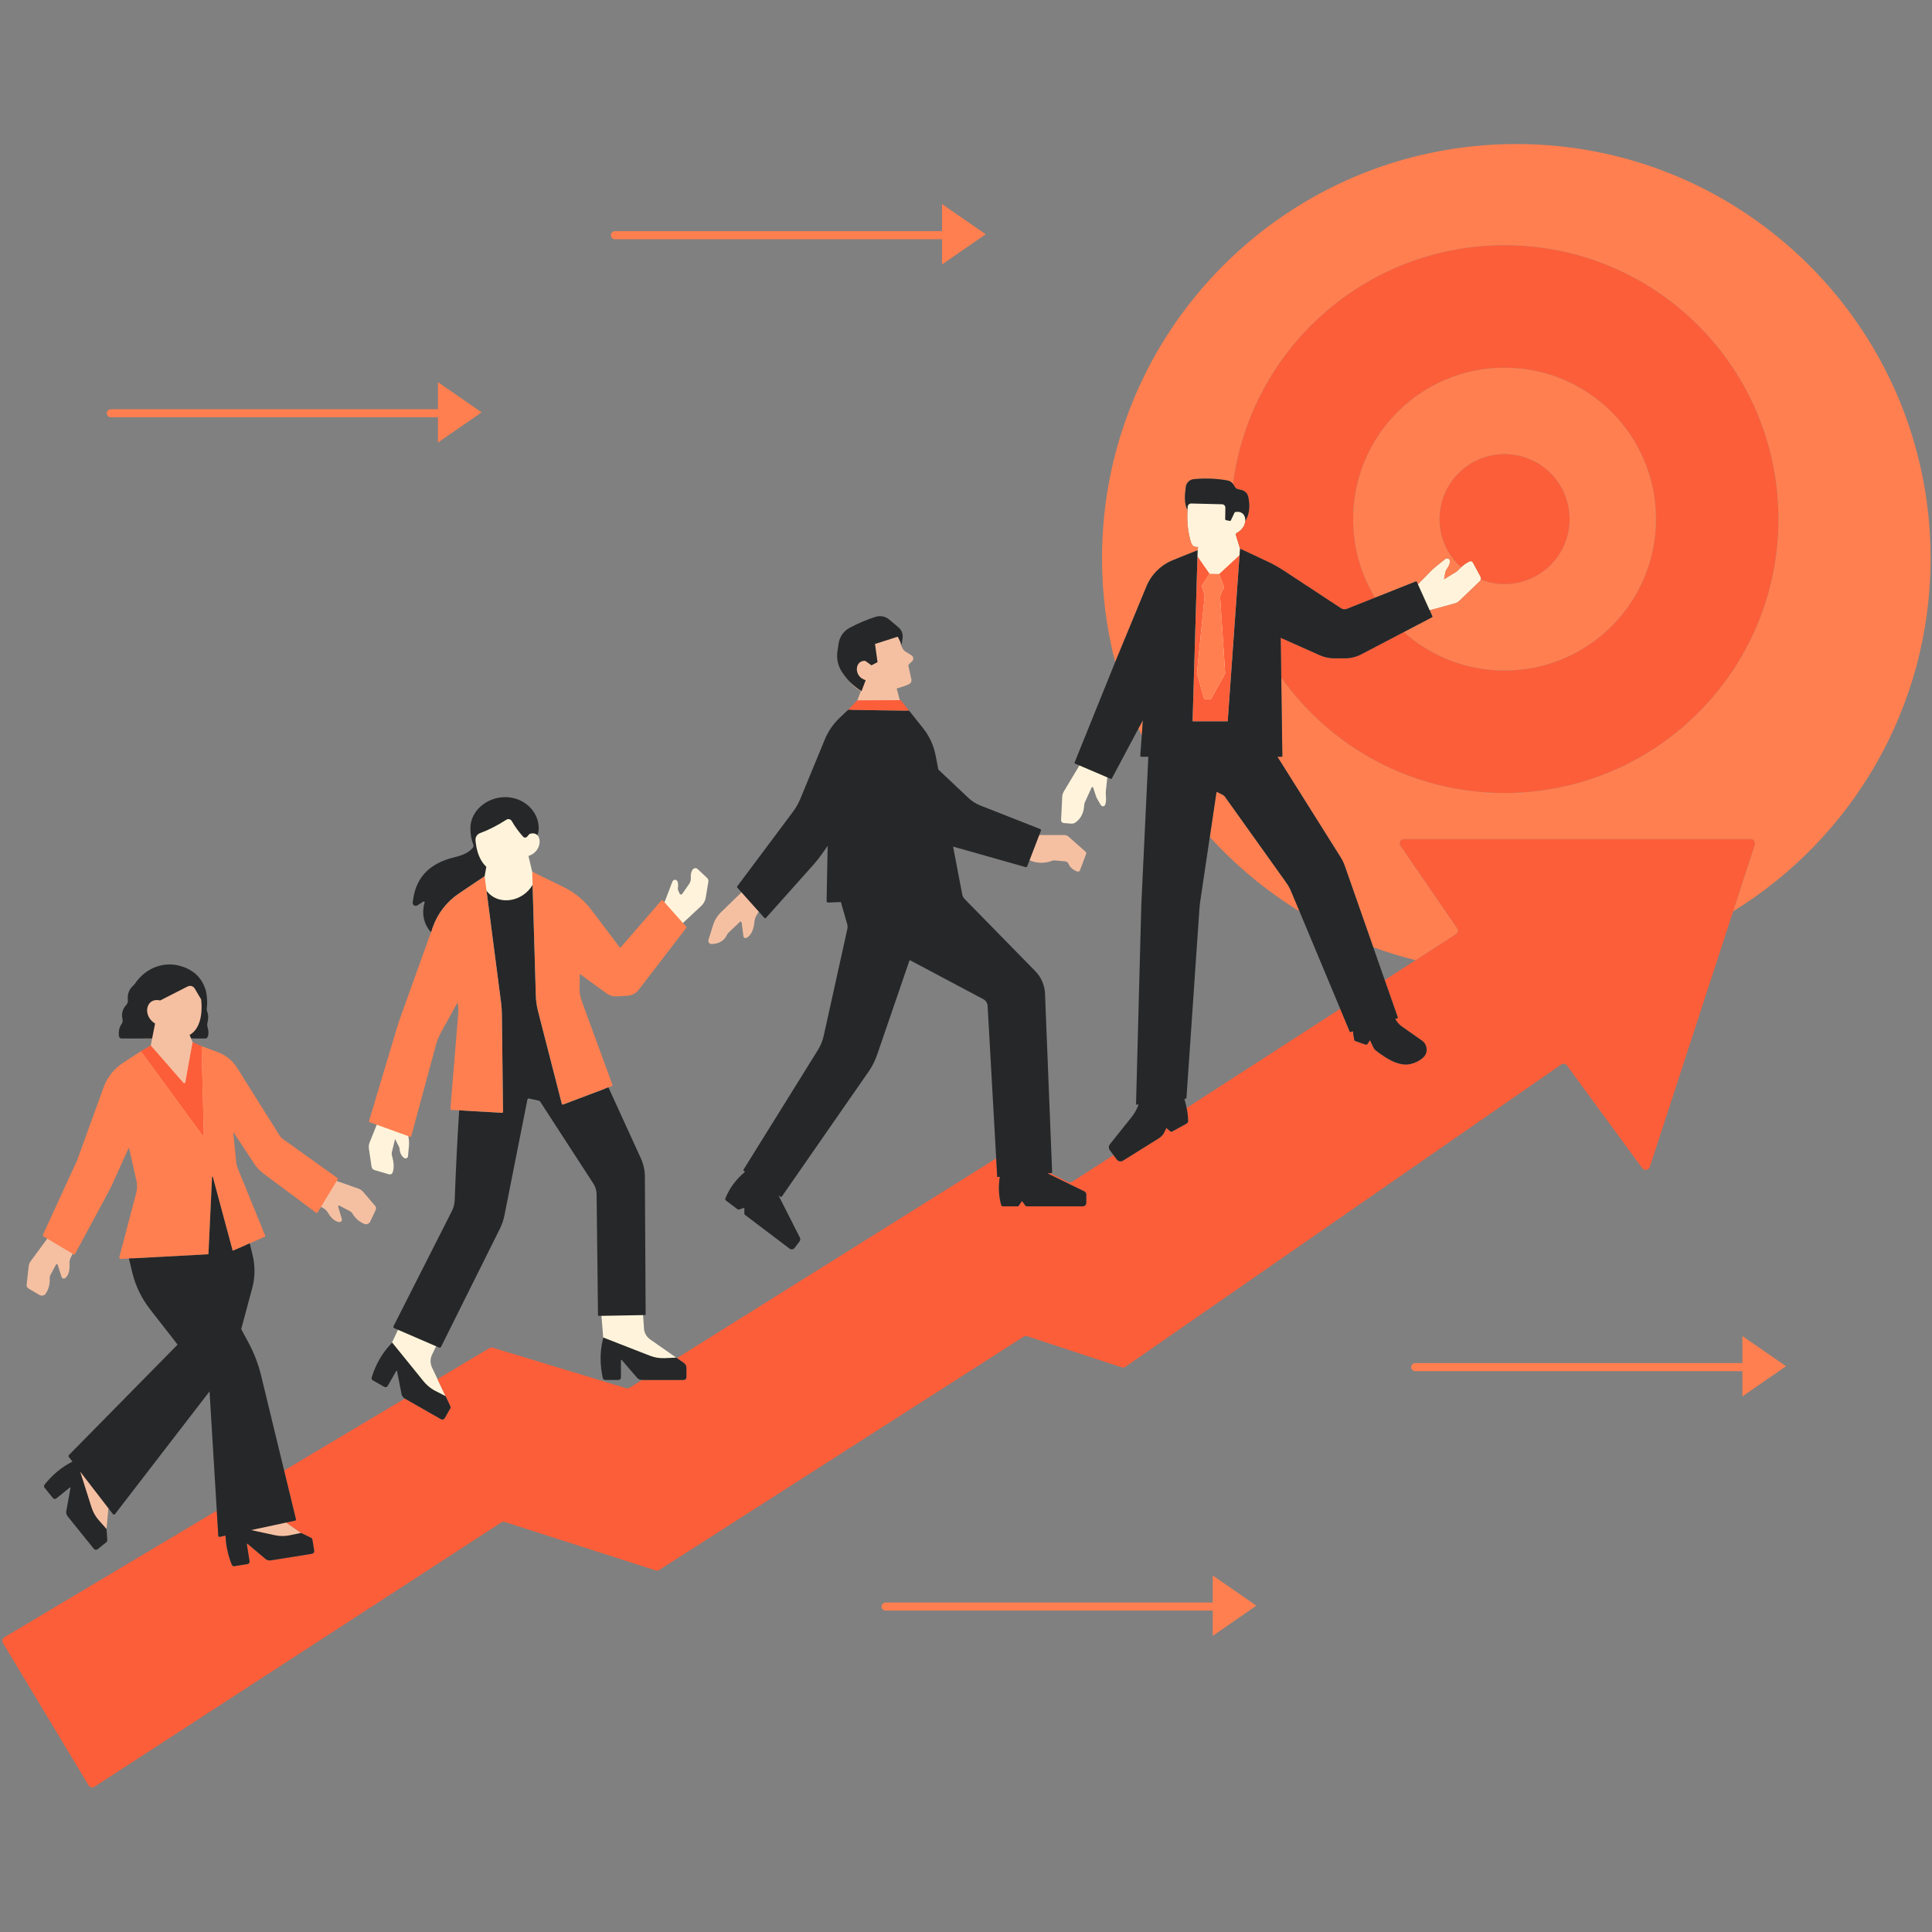 <svg xmlns="http://www.w3.org/2000/svg" xmlns:xlink="http://www.w3.org/1999/xlink" width="1080" zoomAndPan="magnify" viewBox="0 0 810 810" height="1080" preserveAspectRatio="xMidYMid meet" version="1.0"><rect x="0" y="0" width="810" height="810" fill="#808080" stroke="none"/><defs><clipPath id="5ae4d1a7ca"><path d="M 1 102 L 746 102 L 746 749.633 L 1 749.633 Z M 1 102 " clip-rule="nonzero"/></clipPath><clipPath id="614b79c8e2"><path d="M 17 60.383 L 810 60.383 L 810 686 L 17 686 Z M 17 60.383 " clip-rule="nonzero"/></clipPath></defs><path fill="#fff4db" d="M 296.973 369.004 C 297.012 369.195 297.027 369.395 296.992 369.594 L 296.32 373.656 L 295.887 376.301 C 295.668 377.637 295.012 378.867 294.016 379.797 L 286.316 386.973 L 286.133 388.863 C 286.27 389.016 286.27 389.234 286.152 389.387 L 266.719 414.289 C 265.57 415.793 256.094 415.703 254.879 414.809 L 242.258 405.93 C 242.172 405.879 242.07 405.93 242.07 406.012 L 240.863 414.984 C 240.848 416.688 241.133 418.375 241.723 419.98 L 254.375 454.055 C 254.461 454.258 254.34 454.492 254.137 454.559 L 252.703 455.117 L 265.875 486.688 C 266.992 489.133 267.582 491.785 267.598 494.469 L 270.184 550.516 C 270.199 550.668 270.066 550.805 269.895 550.805 L 269.621 551.359 L 269.617 551.363 L 270.02 557.324 C 270.242 559.027 271.152 560.562 272.57 561.543 L 283.512 569.191 L 283.738 570.625 L 286.23 572.102 C 286.906 572.594 287.309 573.352 287.309 574.18 L 286.645 576.629 C 286.645 577.254 286.141 577.758 285.516 577.758 L 269.598 577.707 C 268.84 577.707 268.129 577.371 267.621 576.812 L 260.188 569.055 C 260.07 568.922 259.852 569.004 259.852 569.176 L 259.449 576.719 C 259.449 577.277 258.996 577.734 258.438 577.734 L 254.324 577.516 C 253.832 577.516 253.41 577.176 253.309 576.719 C 252.16 571.488 251.918 567.66 253.219 562.223 C 253.301 561.887 252.848 561.086 252.867 560.734 C 252.867 560.562 252.867 560.379 252.848 560.191 L 252.168 551.684 L 252.16 551.676 L 251.543 551.207 C 251.375 551.207 251.238 551.07 251.238 550.918 L 252.234 499.418 C 252.219 497.816 251.746 496.262 250.867 494.91 L 228.324 460.324 C 228.203 460.137 228.02 460.004 227.801 459.953 L 220.652 459 C 220.367 458.93 220.062 459.133 220.012 459.422 L 209.984 508.633 C 209.594 510.625 208.938 512.57 208.023 514.375 L 184.922 562.625 C 184.77 562.93 184.414 563.047 184.113 562.93 L 182.852 564.426 L 182.848 564.43 L 181.781 566.629 L 180.957 568.332 C 180.508 569.422 180.406 570.605 180.613 571.742 C 180.711 572.262 180.852 572.773 181.09 573.262 L 183.422 578.191 L 186.797 585.316 L 186.797 585.324 L 186.824 586.797 L 187.836 589.301 C 187.988 589.641 187.969 590.027 187.801 590.348 L 185.91 593.875 C 185.605 594.414 184.914 594.602 184.355 594.297 L 170.363 586.172 C 169.703 585.801 169.25 585.141 169.098 584.418 L 166.77 573.227 C 166.738 573.059 166.5 573.023 166.418 573.176 L 162.18 580.492 C 161.895 580.965 161.285 581.152 160.797 580.863 L 157.031 578.039 C 156.609 577.785 156.406 577.297 156.543 576.84 C 158.145 571.723 160.098 568.293 163.914 564.223 C 164.148 563.969 164.172 563.098 164.355 562.793 C 164.441 562.656 164.543 562.488 164.609 562.32 L 166.855 557.523 L 166.203 555.961 C 165.883 555.824 165.73 555.418 165.898 555.098 L 191.559 508.922 C 192.285 507.504 192.688 505.934 192.738 504.348 C 193.211 491.684 193.566 476.48 194.359 464.238 L 191.051 464.055 C 190.812 464.035 190.645 463.832 190.66 463.613 L 193.961 424.934 C 194.062 423.734 193.418 421.441 193.199 420.277 L 192.055 417.379 L 182.785 431.109 C 181.891 432.73 181.184 434.438 180.66 436.207 L 172.258 475.902 C 172.227 476.055 172.074 476.141 171.922 476.09 L 171.188 476.328 L 171.301 476.906 C 171.344 477.129 171.355 477.359 171.383 477.586 C 171.453 478.07 171.488 478.555 171.488 479.039 C 171.492 479.402 171.504 479.766 171.469 480.129 L 171.164 483.555 L 171.059 484.734 C 171.059 484.738 171.059 484.738 171.059 484.742 C 171.055 484.785 171.027 484.812 171.02 484.848 C 170.988 484.992 170.953 485.137 170.871 485.25 C 170.797 485.355 170.688 485.426 170.578 485.496 C 170.543 485.52 170.52 485.562 170.48 485.578 C 170.371 485.633 170.246 485.645 170.121 485.656 C 170.074 485.66 170.027 485.688 169.98 485.684 C 169.887 485.68 169.797 485.625 169.703 485.59 C 169.625 485.562 169.547 485.562 169.473 485.512 C 169.473 485.512 169.469 485.508 169.469 485.508 C 168.785 485.031 168.078 484.234 167.762 483.027 C 167.699 482.789 167.629 482.562 167.598 482.289 C 167.586 482.094 167.562 481.898 167.535 481.707 C 167.527 481.66 167.52 481.613 167.512 481.57 C 167.48 481.371 167.441 481.18 167.379 480.988 L 166.527 479.293 L 165.637 477.535 L 164.844 480.77 L 164.277 483.082 C 164.25 483.195 164.254 483.309 164.242 483.422 C 164.207 483.781 164.223 484.141 164.324 484.5 C 164.746 485.883 165.523 489.125 164.609 491.609 C 164.555 491.758 164.469 491.891 164.363 492 C 164.344 492.023 164.316 492.035 164.293 492.055 C 164.207 492.133 164.117 492.211 164.012 492.262 C 163.742 492.395 163.426 492.426 163.121 492.34 L 159.883 491.391 L 156.961 490.543 C 156.727 490.473 156.523 490.34 156.348 490.184 C 156.105 489.973 155.93 489.695 155.844 489.379 C 155.824 489.312 155.793 489.246 155.781 489.176 L 155.148 484.855 L 154.664 481.559 C 154.539 480.699 154.641 479.82 154.961 479.016 L 157.359 473.016 L 157.941 471.547 L 157.934 471.543 L 155.793 470.047 C 155.66 469.996 155.594 469.863 155.625 469.727 L 168.059 431.297 C 168.531 429.727 169.039 428.156 169.598 426.621 L 181.812 390.578 C 178.691 387.336 177.258 382.223 178.574 377.934 C 178.656 377.613 177.785 377.188 177.516 377.359 C 177.516 377.359 176.113 378.141 174.863 378.918 C 173.984 379.477 173.305 379.465 173.406 378.418 C 174.453 368.625 179.527 363.219 191.195 360.5 C 195.957 359.371 198.133 356.355 198.844 355.375 C 199.113 355.02 199.148 354.582 198.98 354.176 C 198.152 352.102 198.516 349.309 198.516 346.859 C 198.516 339.633 203.965 335.926 211.715 335.926 C 219.484 335.926 224.25 339.766 224.25 346.992 C 224.25 347.973 225.664 349.254 225.328 350.199 C 225.328 350.199 225.328 350.199 225.328 350.203 C 225.332 350.203 225.332 350.203 225.332 350.203 C 226.043 350.965 226.355 352.16 226.223 353.438 C 226.215 353.477 226.203 353.52 226.195 353.562 C 226.16 353.84 226.113 354.121 226.035 354.402 C 225.996 354.539 225.93 354.672 225.883 354.805 C 225.816 354.996 225.762 355.184 225.672 355.371 C 225.637 355.449 225.578 355.523 225.535 355.605 C 225.414 355.84 225.289 356.074 225.133 356.297 C 224.926 356.598 224.684 356.887 224.414 357.16 C 223.691 357.883 222.746 358.484 221.562 358.863 L 222.336 362.16 L 223.121 365.477 L 223.121 365.48 L 235.031 373.367 C 239.59 375.598 243.559 378.855 246.613 382.891 L 259.23 398.582 C 259.367 398.766 259.621 398.766 259.754 398.617 L 276.977 378.852 C 277.148 378.668 277.434 378.668 277.602 378.852 L 278.598 378.277 L 279.504 375.918 L 281.926 369.598 C 282.281 368.703 283.527 368.586 283.969 369.43 C 283.984 369.461 283.996 369.504 284.012 369.535 C 284.18 369.891 284.289 370.34 284.312 370.902 C 284.316 371.07 284.316 371.242 284.305 371.43 C 284.289 371.652 284.27 371.879 284.223 372.133 C 284.152 372.539 284.176 372.953 284.344 373.328 L 284.949 374.684 C 285.152 375.121 285.742 375.188 286.012 374.781 L 287.934 372.031 L 288.906 370.633 C 289.336 370.016 289.59 369.301 289.648 368.559 C 289.668 368.32 289.664 368.082 289.641 367.844 C 289.559 366.914 289.641 365.664 290.434 364.535 C 290.621 364.266 290.895 364.121 291.18 364.039 C 291.617 363.918 292.098 363.988 292.457 364.324 C 292.66 364.512 292.902 364.742 293.141 364.969 C 293.707 365.492 294.316 366.066 294.918 366.637 C 295.52 367.203 296.094 367.742 296.5 368.125 C 296.645 368.262 296.75 368.422 296.836 368.598 C 296.898 368.727 296.945 368.859 296.973 369.004 Z M 620.879 242.277 C 620.852 242.098 620.793 241.918 620.703 241.75 L 618.816 238.258 L 617.508 235.824 C 617.457 235.734 617.387 235.66 617.32 235.59 C 617.043 235.305 616.625 235.176 616.246 235.328 C 615.926 235.457 615.617 235.629 615.309 235.797 C 614.852 236.043 614.41 236.34 613.973 236.656 C 613.906 236.707 613.836 236.762 613.766 236.816 C 613.348 237.129 612.941 237.473 612.539 237.844 C 612.105 238.25 611.676 238.672 611.258 239.133 C 611.152 239.258 611.008 239.355 610.879 239.465 C 610.781 239.543 610.699 239.637 610.594 239.703 C 609.371 240.449 605.586 242.762 605.445 242.848 C 605.441 242.848 605.422 242.859 605.422 242.863 L 605.91 240.211 C 605.93 240.035 605.996 239.871 606.039 239.703 C 606.16 239.262 606.336 238.84 606.617 238.473 C 607.02 237.953 607.516 237.16 607.766 236.254 C 607.84 235.984 607.898 235.707 607.918 235.426 C 607.938 235.156 607.879 234.914 607.762 234.715 C 607.656 234.531 607.504 234.391 607.328 234.285 C 607.309 234.273 607.293 234.254 607.27 234.242 C 607.223 234.219 607.168 234.207 607.117 234.188 C 607.062 234.164 607.012 234.137 606.953 234.125 C 606.93 234.121 606.906 234.125 606.883 234.121 C 606.57 234.07 606.23 234.133 605.941 234.367 L 601.512 237.926 C 601.281 238.109 601.074 238.316 600.859 238.516 C 600.73 238.633 600.59 238.742 600.469 238.863 L 595.246 244.172 L 594.465 244.969 L 594.457 244.973 L 593.203 244.941 C 593.137 244.789 592.984 244.723 592.832 244.789 L 563.965 257.387 C 563.156 257.707 562.227 257.605 561.484 257.133 L 537.297 241.148 C 535.086 239.695 532.773 238.395 530.375 237.281 L 519.902 230.031 L 519.879 230.016 L 518.039 223.973 L 518.512 223.43 C 519.621 222.844 520.445 222.078 521.031 221.242 C 521.062 221.199 521.102 221.156 521.133 221.109 C 521.195 221.016 521.242 220.918 521.301 220.82 C 521.375 220.691 521.457 220.562 521.523 220.434 C 521.547 220.383 521.562 220.332 521.586 220.285 C 521.668 220.105 521.75 219.922 521.809 219.742 C 521.852 219.617 521.879 219.496 521.91 219.371 C 521.941 219.266 521.977 219.156 522 219.047 C 522.047 218.816 522.078 218.59 522.094 218.363 C 522.094 218.359 522.094 218.359 522.094 218.355 C 523.59 214.422 522.523 211.27 521.934 208.754 C 521.613 207.402 520.547 206.375 519.215 206.055 L 518.469 205.922 C 517.965 205.805 517.543 205.484 517.254 205.043 L 516.578 203.965 C 516.039 203.102 515.176 202.477 514.164 202.293 C 509.59 201.449 505.988 201.711 501.129 202.133 C 499.406 202.285 498.004 203.602 497.766 205.324 C 497.312 208.832 497.137 210.957 497.824 213.777 C 497.828 213.781 497.828 213.785 497.828 213.789 L 497.844 213.805 C 497.824 214.137 497.84 214.465 497.828 214.797 C 497.746 216.879 497.789 218.965 498.02 220.992 C 498.285 223.344 498.758 225.625 499.449 227.754 C 499.52 227.953 499.625 228.133 499.742 228.305 C 499.898 228.531 500.082 228.734 500.305 228.891 C 500.695 229.164 501.172 229.32 501.66 229.32 L 502.309 229.32 L 502.125 230.676 L 493.828 236.32 C 488.797 238.348 484.781 242.312 482.703 247.344 L 468.965 280.512 L 452.008 319.688 C 451.957 319.84 452.023 320.008 452.16 320.059 L 452.559 320.922 L 445.906 332.016 C 445.816 332.168 445.766 332.336 445.695 332.5 C 445.516 332.922 445.383 333.363 445.363 333.828 L 444.934 342.363 L 444.859 343.816 C 444.852 344.02 444.906 344.203 444.988 344.375 C 445.035 344.477 445.082 344.578 445.156 344.66 C 445.355 344.887 445.637 345.039 445.957 345.066 L 449.25 345.32 C 449.391 345.328 449.531 345.305 449.672 345.293 C 449.992 345.262 450.305 345.191 450.574 345.02 C 453.906 342.938 454.441 339.453 454.508 337.891 C 454.535 337.277 454.691 336.68 454.945 336.117 L 457.66 330.156 C 457.684 330.109 457.723 330.086 457.758 330.055 C 457.953 329.879 458.293 329.953 458.336 330.242 L 458.949 332.121 L 459.527 333.902 C 459.559 333.996 459.609 334.078 459.648 334.172 C 459.715 334.348 459.781 334.531 459.871 334.699 L 461.406 337.312 L 461.555 337.562 C 461.555 337.566 461.559 337.566 461.559 337.566 L 461.559 337.57 C 461.582 337.605 461.617 337.617 461.641 337.648 C 462.074 338.211 462.988 338.195 463.285 337.52 C 463.414 337.234 463.504 336.926 463.57 336.617 C 463.785 335.633 463.73 334.59 463.652 333.871 C 463.551 333.078 463.57 332.285 463.652 331.473 L 463.957 328.621 L 464.246 325.918 L 465.223 324.352 C 465.355 324.418 465.527 324.352 465.594 324.215 L 480.441 296.52 L 479.996 315.07 C 479.98 315.289 480.148 315.473 480.387 315.473 L 483.391 315.473 L 480.457 379.418 L 478.141 461.133 C 478.141 461.25 478.242 461.352 478.375 461.336 L 479.238 461.234 L 479.102 461.586 C 478.426 463.379 477 468.316 475.801 469.82 L 467.34 479.02 C 466.766 479.727 466.75 480.742 467.289 481.465 L 468.457 484.137 C 469.082 484.98 470.246 485.219 471.141 484.66 L 484.457 476.367 C 485.438 475.758 486.211 474.898 486.719 473.867 L 488.191 470.801 L 489.746 472.133 C 489.996 472.355 490.371 472.402 490.656 472.234 L 494.613 469.863 C 495.035 469.645 495.305 469.203 495.305 468.715 C 495.254 465.691 494.41 462.516 493.465 459.395 L 494.141 459.309 C 494.242 459.293 494.309 459.223 494.328 459.121 L 499.82 380.047 C 499.902 378.777 500.055 377.512 500.242 376.262 L 508.035 329.27 C 508.066 329.102 508.234 329.016 508.387 329.086 L 512.523 330.43 C 512.859 330.598 513.148 330.832 513.383 331.137 L 541.242 367.23 C 542.105 368.43 542.828 369.746 543.402 371.113 L 566.84 430.672 C 566.871 430.773 566.992 430.84 567.094 430.809 L 568.207 430.469 L 568.207 430.707 C 568.207 431.414 568.105 433.938 568.258 434.715 C 568.289 434.918 568.441 435.086 568.645 435.152 C 569.508 435.457 571.629 436.07 572.676 436.441 C 572.945 436.543 573.27 436.441 573.438 436.188 L 574.5 434.566 L 576.844 437.715 C 577.027 438.121 577.316 438.477 577.652 438.762 C 579.02 439.844 581.836 443.176 585.113 444.375 C 587.207 445.137 588.465 445.652 590.625 445.062 C 592.785 444.453 594.609 443.508 595.945 442.105 C 597.816 440.113 597.488 438.445 595.262 436.875 L 586.867 430.98 C 585.789 430.238 583.762 428.387 583.121 427.238 L 582.918 426.883 L 583.863 426.613 C 583.98 426.578 584.047 426.445 583.996 426.328 L 561.742 365.512 C 561.254 364.109 560.594 362.758 559.801 361.508 L 532.879 316 L 534.566 316 C 534.77 316 534.941 315.832 534.941 315.613 L 535.098 264.82 L 553.527 272.93 C 555.453 273.789 557.547 274.23 559.656 274.23 L 564.012 274.23 C 566.445 274.23 568.844 273.637 570.988 272.523 L 599.289 258.102 C 599.422 258.016 599.492 257.848 599.422 257.711 L 599.391 255.863 L 605.895 254.09 L 609.844 253.016 C 610.203 252.918 610.543 252.77 610.863 252.594 C 610.891 252.582 610.922 252.574 610.949 252.562 C 611.293 252.363 611.617 252.125 611.906 251.848 L 615.07 248.805 L 620.344 243.742 C 620.461 243.641 620.555 243.523 620.637 243.398 C 620.641 243.395 620.645 243.387 620.648 243.383 C 620.723 243.262 620.781 243.129 620.824 242.992 C 620.859 242.879 620.883 242.762 620.891 242.641 C 620.902 242.52 620.898 242.398 620.879 242.277 Z M 620.879 242.277 " fill-opacity="1" fill-rule="nonzero"/><path fill="#f5c0a2" d="M 398.488 352.434 L 397.301 351.562 L 401.059 377.484 L 430.293 408.672 C 432.848 411.293 434.305 414.801 434.363 418.469 L 437.598 491.324 C 437.605 491.441 437.516 491.543 437.395 491.551 L 435.625 491.68 L 452.176 499.359 C 452.684 499.609 453.008 500.129 453.008 500.699 L 452.82 503.891 C 452.82 504.715 452.156 505.383 451.336 505.383 L 430.297 503.789 C 430.035 503.789 429.793 503.664 429.641 503.453 L 428.242 501.543 L 425.926 503.906 C 425.777 504.133 425.523 504.27 425.254 504.27 L 421.281 504.586 C 420.914 504.586 420.582 504.34 420.484 503.988 C 419.484 500.367 419.715 495.668 420.391 491.492 L 419.523 491.559 C 419.402 491.566 419.293 491.473 419.289 491.348 L 416.09 419.547 C 416.016 418.375 415.34 417.324 414.309 416.773 L 379.336 398.855 L 364.102 439.895 C 363.25 442.387 362.062 444.746 360.57 446.91 L 324.902 499.488 C 324.777 499.664 324.535 499.707 324.359 499.582 L 323.52 498.988 L 334.109 518.781 C 334.367 519.289 334.312 519.902 333.969 520.355 L 333.051 521.625 C 332.559 522.281 331.629 522.41 330.973 521.914 L 313.938 508.973 C 313.73 508.812 313.609 508.566 313.613 508.309 L 312.785 504.465 L 310.645 505.199 C 310.391 505.289 310.117 505.25 309.898 505.086 C 308.953 504.363 306.934 503.461 305.82 502.613 C 305.527 502.391 305.418 502.004 305.551 501.66 C 307.152 497.598 310.785 495.227 314.645 492 L 314.117 491.625 C 313.949 491.508 313.902 491.277 314.012 491.102 L 345.812 441.516 C 346.969 439.648 347.801 437.594 348.273 435.441 L 356.879 388.629 L 353.539 376.961 L 349.062 376.746 C 348.688 376.762 348.383 376.461 348.387 376.086 L 347.156 351.945 L 344.832 355.273 C 343.723 356.863 342.52 358.387 341.23 359.836 L 320.797 382.793 C 320.625 382.984 320.328 382.984 320.16 382.797 L 318.066 382.27 L 317.23 383.648 C 316.715 384.5 316.395 385.449 316.305 386.445 C 316.129 388.445 315.445 392.051 312.867 393.246 C 312.352 393.484 311.754 393.117 311.684 392.555 L 310.945 386.758 C 310.898 386.398 310.465 386.242 310.199 386.492 L 305.441 391.023 C 305.094 391.352 304.832 391.75 304.637 392.184 C 304.113 393.328 302.531 395.691 298.32 395.789 C 297.418 395.809 296.766 394.898 297.035 394.031 L 299.008 387.707 C 299.617 385.762 300.699 384 302.156 382.586 L 310.848 374.152 L 310.82 374.039 L 310.145 371.418 C 310.012 371.266 310 371.039 310.121 370.875 L 334.199 341.445 C 335.496 339.703 336.566 337.809 337.391 335.797 L 355.262 300.66 L 359.453 293.625 L 360.875 289.797 C 360.41 289.508 359.988 289.23 359.594 288.949 C 359.496 288.883 359.406 288.812 359.312 288.742 C 359.016 288.523 358.73 288.305 358.465 288.082 C 358.387 288.016 358.309 287.945 358.23 287.875 C 357.957 287.637 357.695 287.391 357.445 287.137 C 357.398 287.09 357.348 287.039 357.301 286.988 C 357.012 286.684 356.727 286.367 356.457 286.027 C 356.457 286.027 356.453 286.027 356.453 286.027 C 355.664 285.047 354.91 283.906 354.004 282.441 C 352.496 280.008 351.941 277.09 352.355 274.25 L 352.832 270.965 C 353.238 268.156 354.93 265.676 357.426 264.348 C 361.016 262.438 362.562 260.801 366.27 259.645 C 368.184 259.051 370.27 259.469 371.805 260.762 L 375.746 264.094 C 377.047 265.191 377.688 266.891 377.438 268.582 L 377.496 269.18 L 377.602 270.223 L 378.312 271.688 C 378.617 272.316 379.09 272.844 379.684 273.215 L 382.176 274.777 C 383.02 275.309 383.145 276.496 382.43 277.191 L 380.934 278.641 C 380.895 278.777 380.859 278.887 380.82 279.023 L 382.094 284.84 C 382.27 285.641 381.883 286.477 381.141 286.816 C 379.473 287.574 377.734 288.176 375.941 288.656 L 377.238 293.535 L 384.227 305.348 C 386.875 308.695 389.52 313.965 390.32 318.164 L 391.438 324.02 L 404.137 337.066 C 405.57 338.422 407.246 339.492 409.078 340.215 L 433.902 347.906 C 434.199 348.023 434.344 348.359 434.23 348.66 L 435.016 350.094 L 446.227 350.094 C 446.871 350.094 447.496 350.332 447.98 350.762 L 455.184 357.145 C 455.41 357.344 455.488 357.664 455.383 357.949 L 452.777 364.871 C 452.609 365.316 452.117 365.551 451.672 365.395 C 450.59 365.008 448.719 364.078 447.922 362.07 C 447.707 361.531 447.188 361.18 446.613 361.129 L 442.27 360.738 C 441.836 360.699 441.395 360.754 440.988 360.918 C 439.645 361.461 435.934 362.547 431.645 360.656 C 431.449 360.57 431.258 360.512 431.059 360.414 L 429.66 361.516 C 429.555 361.793 429.258 361.949 428.973 361.871 Z M 152.207 499.641 C 151.707 499.059 151.062 498.617 150.34 498.359 L 141.176 495.121 L 140.492 494.523 C 140.551 494.43 140.523 494.305 140.434 494.242 L 117.426 479.094 C 117.004 478.789 116.633 478.398 116.363 477.961 L 98.375 448.926 C 96.449 445.852 94.582 443.668 91.188 442.422 L 84.164 439.609 L 80.727 436.918 L 80.727 436.922 L 80.105 435.398 C 83.004 434.672 84.461 434.547 85.457 434.547 C 85.887 434.547 86.262 434.289 86.43 433.895 C 86.891 432.832 86.609 432.043 86.199 430.699 C 85.984 429.992 85.938 429.246 86.109 428.527 C 86.484 426.953 86.543 425.336 86 423.957 C 85.789 423.418 85.754 422.82 85.832 422.246 C 86.324 418.719 86.109 416.91 86.109 416.91 C 86.109 416.91 85.836 415.984 85.332 414.836 C 85.312 414.785 85.281 414.719 85.246 414.668 C 84.977 414.043 84.656 413.449 84.266 412.875 C 83.66 411.914 82.918 411.02 82.055 410.242 C 81.648 409.855 81.211 409.5 80.738 409.18 C 79.355 408.234 77.887 407.492 76.367 407 C 75.418 406.664 74.457 406.426 73.496 406.273 C 67.297 405.309 62.055 406.027 57.719 412.375 C 57.461 412.75 57.141 413.082 56.801 413.391 C 55.172 414.879 54.543 417.082 54.789 419.137 C 54.879 419.891 54.672 420.664 54.152 421.223 C 52.508 422.988 52.039 425.008 52.559 427.242 C 52.711 427.914 52.578 428.633 52.188 429.195 C 51.078 430.797 50.938 431.547 51.18 433.367 C 51.25 433.902 51.684 434.309 52.223 434.309 C 54.203 434.309 58.031 435.398 63.777 435.398 L 63.207 438.309 L 63.203 438.305 L 59.902 441.402 L 52.152 446.488 C 48.387 448.938 46.844 452.797 45.305 457.02 L 34.512 487.375 C 34.277 488.02 34.008 488.645 33.719 489.27 L 19.25 517.398 C 19.184 517.535 19.25 517.703 19.387 517.785 L 19.812 519.316 L 12.844 528.793 C 12.391 529.41 12.105 530.137 12.023 530.898 L 11.145 538.777 C 11.082 539.328 11.348 539.859 12.246 540.391 L 16.52 542.902 C 17.41 543.426 18.594 543.223 19.168 542.363 C 20.871 539.828 20.922 537.082 20.844 535.867 C 20.812 535.418 20.91 534.977 21.125 534.578 L 23.5 530.145 C 23.648 529.863 24.062 529.895 24.16 530.199 C 24.562 531.461 25.336 533.898 25.805 535.359 C 26.031 536.074 26.918 536.273 27.473 535.77 C 29.172 534.215 29.254 531.43 29.133 529.82 C 29.066 528.906 29.273 527.996 29.684 527.176 L 30.453 525.645 L 30.836 524.863 C 30.988 524.965 31.191 524.898 31.273 524.746 L 43.969 497.812 C 44.355 497.086 44.727 496.328 45.082 495.586 L 54.078 478.383 C 54.129 478.246 54.328 478.262 54.363 478.414 L 58.965 495.023 C 59.32 496.645 59.305 498.332 58.879 499.953 L 51.629 525.977 C 51.508 526.434 51.863 526.855 52.32 526.84 L 55.633 526.66 L 56.793 533.504 C 58.148 539.156 61.234 543.285 64.812 547.867 L 76.578 564.438 L 30.07 610.785 C 29.867 610.988 29.848 611.312 30.023 611.543 L 31.551 613.523 C 26.844 615.902 23.18 618.293 19.988 622.27 C 19.699 622.633 19.699 623.176 20.008 623.555 L 22.297 627.23 C 22.645 627.664 23.285 627.734 23.719 627.383 L 30.082 622.637 C 30.215 622.531 30.418 622.648 30.391 622.801 L 28.629 632.996 C 28.512 633.742 28.695 634.504 29.172 635.098 L 39.727 648.379 C 40.121 648.863 40.832 648.941 41.32 648.551 L 43.719 646.035 C 44.008 645.805 44.156 645.445 44.137 645.074 L 43.961 642.172 L 44.66 641.031 L 45.449 632.348 L 47.773 632.77 C 48.008 633.07 48.461 633.07 48.691 632.77 L 89.238 579.094 L 92.535 642.973 C 92.551 643.266 92.828 643.473 93.117 643.414 L 95.578 642.883 C 95.711 647.129 96.27 651.547 97.805 655.453 C 97.977 655.887 98.445 656.156 98.93 656.078 L 102.758 655.062 C 103.305 654.973 103.684 654.453 103.598 653.902 L 102.719 646.348 C 102.691 646.184 102.895 646.062 103.012 646.164 L 111.82 652.816 C 112.41 653.285 113.164 653.508 113.914 653.387 L 129.816 650.75 C 130.434 650.648 130.855 650.07 130.754 649.453 L 130.297 646.414 C 130.242 646.047 130.004 645.742 129.668 645.574 L 126.773 643.762 L 126.215 642.691 L 120 638.336 L 122.492 636.695 C 122.754 636.637 122.922 636.375 122.855 636.113 L 107.98 579.453 C 106.797 574.574 105.539 569.496 103.156 565.078 L 99.074 557.633 L 103.629 538.586 C 104.855 534.035 104.91 529.242 103.793 524.66 L 102.598 519.766 L 108.754 517.371 C 108.906 517.301 108.973 517.117 108.922 516.965 L 97.688 490.035 C 97.402 489.328 97.215 488.586 97.141 487.828 L 96.98 471.832 C 96.965 471.68 97.168 471.613 97.25 471.746 L 108.047 485.352 C 109.109 486.957 110.441 488.359 111.98 489.508 L 132.785 507.641 C 132.887 507.715 133.027 507.688 133.09 507.582 L 134.578 505.973 L 135.508 506.492 C 136.309 506.938 136.992 507.578 137.449 508.371 C 138.254 509.77 139.891 512.023 142.168 512.355 C 142.91 512.461 143.531 511.797 143.316 511.078 C 142.879 509.605 142.152 507.156 141.773 505.887 C 141.684 505.582 142.008 505.324 142.293 505.473 L 146.746 507.801 C 147.148 508.012 147.477 508.32 147.703 508.711 C 148.32 509.758 149.91 512 152.742 513.141 C 153.699 513.527 154.793 513.031 155.234 512.098 L 157.355 507.613 C 157.805 506.672 157.723 506.082 157.359 505.66 Z M 152.207 499.641 " fill-opacity="1" fill-rule="nonzero"/><g clip-path="url(#5ae4d1a7ca)"><path fill="#fc5e39" d="M 517.113 203.137 C 517.062 203.055 516.996 202.988 516.941 202.914 C 524.176 146.457 572.371 102.812 630.797 102.812 C 694.211 102.816 745.617 154.223 745.617 217.641 C 745.617 281.055 694.207 332.461 630.793 332.461 C 592.145 332.461 557.98 313.344 537.172 284.074 L 536.938 267.391 L 553.309 274.703 C 555.238 275.566 557.328 276.012 559.441 276.012 L 563.805 276.012 C 566.23 276.012 568.625 275.422 570.773 274.297 L 588.531 265 C 599.754 275.023 614.559 281.125 630.793 281.125 C 665.855 281.125 694.281 252.703 694.281 217.641 C 694.281 182.578 665.859 154.152 630.793 154.152 C 595.73 154.152 567.309 182.574 567.309 217.637 C 567.305 229.695 570.668 240.969 576.508 250.574 L 564.691 255.27 C 563.871 255.594 562.945 255.5 562.207 255.016 L 538.305 239.293 C 536.09 237.836 533.773 236.539 531.375 235.414 L 519.902 230.031 L 519.879 230.016 L 518.039 223.973 L 518.512 223.43 C 519.621 222.844 520.445 222.078 521.031 221.242 C 521.062 221.199 521.102 221.156 521.133 221.109 C 521.195 221.016 521.242 220.918 521.301 220.82 C 521.375 220.691 521.457 220.562 521.523 220.434 C 521.547 220.383 521.562 220.332 521.586 220.285 C 521.668 220.105 521.75 219.922 521.809 219.742 C 521.852 219.617 521.879 219.496 521.91 219.371 C 521.941 219.266 521.977 219.156 522 219.047 C 522.047 218.816 522.078 218.59 522.094 218.363 C 522.094 218.359 522.094 218.359 522.094 218.355 C 524.344 214.902 523.887 210.68 523.289 208.16 C 522.973 206.824 521.91 205.789 520.57 205.469 L 519.008 205.094 C 518.504 204.973 518.066 204.656 517.789 204.215 Z M 630.793 244.898 C 645.848 244.898 658.055 232.695 658.055 217.641 C 658.055 202.586 645.852 190.379 630.793 190.379 C 615.738 190.379 603.531 202.582 603.531 217.641 C 603.531 225.664 607.02 232.855 612.539 237.844 C 613.422 237.023 614.34 236.32 615.309 235.797 C 615.617 235.629 615.926 235.457 616.246 235.328 C 616.625 235.176 617.043 235.305 617.32 235.59 C 617.387 235.66 617.457 235.734 617.508 235.824 L 618.816 238.258 L 620.703 241.75 C 620.793 241.918 620.852 242.098 620.879 242.277 C 620.918 242.52 620.895 242.762 620.824 242.992 C 623.914 244.211 627.27 244.898 630.793 244.898 Z M 734.016 351.781 L 588.617 351.781 C 587.168 351.781 586.312 353.406 587.133 354.598 L 610.879 389.145 C 611.453 389.98 611.223 391.125 610.371 391.676 L 593.484 402.57 L 580.566 410.91 L 586.059 426.602 C 586.102 426.723 586.035 426.852 585.914 426.887 L 584.977 427.16 L 585.172 427.512 C 585.812 428.66 586.691 429.641 587.773 430.383 L 596.164 436.277 C 598.395 437.848 598.832 441.07 596.957 443.062 C 595.625 444.465 593.801 445.41 591.641 446.02 C 589.477 446.609 587.207 446.211 585.105 445.445 C 581.828 444.25 578.07 441.406 576.703 440.32 C 576.352 440.043 576.078 439.691 575.887 439.289 L 574.367 436.09 L 573.297 437.711 C 573.133 437.957 572.82 438.062 572.543 437.965 C 571.504 437.598 569.055 436.746 568.18 436.441 C 567.977 436.371 567.836 436.211 567.793 436 C 567.641 435.223 567.273 433.312 567.273 432.598 L 567.273 432.367 L 566.164 432.691 C 566.055 432.723 565.941 432.668 565.898 432.566 L 561.887 422.961 L 497.504 464.508 C 497.867 466.34 498.098 468.152 498.125 469.949 C 498.133 470.43 497.859 470.871 497.438 471.102 L 491.477 474.352 C 491.184 474.512 490.828 474.473 490.574 474.258 L 489.012 472.91 L 488.141 474.699 C 487.637 475.734 486.855 476.605 485.879 477.211 L 470.852 486.586 C 469.961 487.145 468.789 486.922 468.164 486.078 L 466.84 484.293 L 449.52 495.473 C 448.984 495.816 448.309 495.852 447.738 495.57 L 440.301 491.848 L 439.129 491.934 L 454.594 499.48 C 455.105 499.73 455.43 500.25 455.43 500.82 L 455.43 504.285 C 455.43 505.105 454.762 505.773 453.938 505.773 L 430.527 505.773 C 430.266 505.773 430.023 505.652 429.867 505.441 L 428.465 503.531 L 427.191 505.414 C 427.039 505.641 426.785 505.773 426.516 505.773 L 420.539 505.773 C 420.172 505.773 419.84 505.531 419.742 505.176 C 418.738 501.559 418.504 497.562 419.188 493.387 L 418.312 493.453 C 418.191 493.461 418.082 493.367 418.074 493.242 L 417.652 485.672 L 283.816 569.402 L 284.273 569.715 L 286.703 571.414 C 287.379 571.887 287.785 572.66 287.785 573.488 L 287.785 577.414 C 287.785 578.039 287.277 578.547 286.652 578.547 L 269.199 578.547 L 263.977 581.812 C 263.535 582.09 263 582.16 262.5 582.012 L 206.613 565.051 C 206.129 564.902 205.605 564.969 205.172 565.227 L 183.422 578.191 L 186.797 585.316 L 186.797 585.324 L 186.801 585.324 L 187.199 586.156 L 188.781 589.484 C 188.938 589.828 188.93 590.211 188.746 590.535 L 186.441 594.582 C 186.129 595.125 185.441 595.316 184.898 595.008 L 169.723 586.355 L 119.125 616.52 L 124.078 636.957 C 124.141 637.219 123.977 637.48 123.711 637.539 L 120 638.336 L 126.215 642.691 L 127.047 643.09 L 130.363 644.699 C 130.699 644.867 130.934 645.172 130.992 645.539 L 131.727 650.141 C 131.824 650.758 131.406 651.336 130.789 651.434 L 113.449 654.203 C 112.699 654.324 111.945 654.102 111.355 653.629 L 103.789 647.246 C 103.672 647.145 103.469 647.266 103.492 647.43 L 104.637 654.582 C 104.723 655.133 104.344 655.656 103.793 655.742 L 98.293 656.621 C 97.809 656.699 97.34 656.434 97.168 656 C 95.633 652.094 94.699 648.051 94.562 643.805 L 92.102 644.332 C 91.812 644.395 91.539 644.188 91.52 643.895 L 90.883 633.352 L 1.887 686.402 C 1.027 686.91 0.75 688.02 1.266 688.875 L 37.129 748.484 C 37.652 749.355 38.797 749.617 39.648 749.062 L 210.148 638.305 C 210.602 638.012 211.16 637.938 211.676 638.102 L 274.887 658.387 C 275.395 658.551 275.953 658.477 276.406 658.188 L 429.129 560.41 C 429.586 560.121 430.148 560.047 430.66 560.219 L 470.242 573.254 C 470.777 573.43 471.367 573.344 471.828 573.023 L 654.508 446.324 C 655.309 445.766 656.406 445.953 656.984 446.738 L 688.527 489.754 C 689.395 490.934 691.234 490.641 691.688 489.246 L 726.617 382.09 L 735.727 354.137 C 736.105 352.977 735.238 351.781 734.016 351.781 Z M 363.449 297.719 L 374.617 297.883 L 379.855 297.961 L 381.18 297.98 L 377.863 293.812 C 377.727 293.637 377.512 293.535 377.289 293.535 L 377.238 293.535 L 359.453 293.625 L 355.559 297.605 L 357.07 297.625 Z M 514.895 300.02 L 518.918 243.449 L 519.68 232.766 L 517.277 234.992 L 511.148 240.66 L 513.18 246.227 L 511.938 248.918 C 511.66 249.523 511.535 250.191 511.578 250.855 L 513.668 282.34 L 507.746 293.027 L 504.883 293.027 L 501.816 282.34 L 505.012 250.426 C 505.066 249.879 505.008 249.328 504.84 248.805 L 503.82 245.629 L 507.129 240.562 L 502.047 233.281 L 500.07 300.02 L 500 302.398 L 514.727 302.398 Z M 84.762 475.906 C 84.965 476.191 85.406 476.074 85.457 475.734 L 84.539 439.762 L 84.512 438.59 L 80.727 436.918 L 80.727 436.922 L 77.707 453.754 C 77.621 454.141 77.148 454.277 76.879 453.973 L 63.207 438.309 L 63.203 438.305 L 59.047 440.734 L 59.656 441.562 Z M 84.762 475.906 " fill-opacity="1" fill-rule="nonzero"/></g><g clip-path="url(#614b79c8e2)"><path fill="#ff7f50" d="M 479.16 301.938 L 478.688 308.352 C 478.223 307.375 477.762 306.395 477.316 305.406 Z M 539.191 369.918 L 513.523 333.965 C 513.293 333.672 513.004 333.43 512.672 333.262 L 510.344 332.086 C 510.191 332.008 510.012 332.105 509.988 332.273 L 507.215 350.914 C 518.191 362.98 530.852 373.488 544.812 382.082 L 541.352 373.797 C 540.781 372.43 540.055 371.125 539.191 369.918 Z M 635.719 60.383 C 539.797 60.383 462.031 138.145 462.031 234.066 C 462.031 249.102 463.945 263.691 467.535 277.602 L 480.652 245.867 C 482.73 240.844 486.746 236.867 491.789 234.836 L 502.121 230.68 L 502.125 230.676 L 502.309 229.32 L 501.66 229.32 C 501.172 229.32 500.695 229.164 500.305 228.891 C 500.082 228.734 499.898 228.531 499.742 228.305 C 499.625 228.133 499.52 227.953 499.449 227.754 C 498.758 225.625 498.285 223.344 498.02 220.992 C 497.789 218.965 497.746 216.879 497.828 214.797 C 497.84 214.465 497.824 214.137 497.844 213.805 L 497.828 213.789 C 497.828 213.785 497.828 213.781 497.824 213.777 C 496.395 210.938 496.715 207.586 497.176 204.082 C 497.398 202.359 498.805 201.039 500.535 200.887 C 505.395 200.461 510.125 200.613 514.695 201.457 C 515.609 201.629 516.398 202.168 516.941 202.914 C 524.176 146.457 572.371 102.812 630.797 102.812 C 694.211 102.816 745.617 154.223 745.617 217.641 C 745.617 281.055 694.207 332.461 630.793 332.461 C 592.145 332.461 557.98 313.344 537.172 284.074 L 537.629 316.891 C 537.633 317.105 537.461 317.281 537.246 317.281 L 535.57 317.281 L 561.945 359.23 C 562.738 360.488 563.387 361.832 563.875 363.234 L 575.734 397.113 C 581.512 399.242 587.438 401.062 593.484 402.57 L 610.371 391.676 C 611.223 391.125 611.453 389.98 610.879 389.145 L 587.133 354.598 C 586.312 353.406 587.168 351.781 588.617 351.781 L 734.016 351.781 C 735.238 351.781 736.105 352.977 735.727 354.137 L 726.617 382.09 C 776.285 351.523 809.406 296.668 809.406 234.066 C 809.406 138.145 731.645 60.383 635.719 60.383 Z M 588.531 265 C 599.754 275.023 614.559 281.125 630.793 281.125 C 665.855 281.125 694.281 252.703 694.281 217.641 C 694.281 182.578 665.859 154.152 630.793 154.152 C 595.73 154.152 567.309 182.574 567.309 217.637 C 567.305 229.695 570.668 240.969 576.508 250.574 L 593.613 243.773 C 593.762 243.715 593.926 243.781 593.992 243.922 L 594.465 244.969 L 595.246 244.172 L 600.469 238.863 C 600.59 238.742 600.73 238.633 600.859 238.516 C 601.074 238.316 601.281 238.109 601.512 237.926 L 605.941 234.367 C 606.23 234.133 606.57 234.07 606.883 234.121 C 606.906 234.125 606.93 234.121 606.953 234.125 C 607.012 234.137 607.062 234.164 607.117 234.188 C 607.168 234.207 607.223 234.219 607.27 234.242 C 607.293 234.254 607.309 234.273 607.328 234.285 C 607.504 234.391 607.656 234.531 607.762 234.715 C 607.879 234.914 607.938 235.156 607.918 235.426 C 607.898 235.707 607.84 235.984 607.766 236.254 C 607.516 237.16 607.02 237.953 606.617 238.473 C 606.336 238.84 606.16 239.262 606.039 239.703 C 605.996 239.871 605.93 240.035 605.91 240.211 L 605.422 242.863 C 605.422 242.859 605.441 242.848 605.445 242.848 C 605.586 242.762 609.371 240.449 610.594 239.703 C 610.699 239.637 610.781 239.543 610.879 239.465 C 611.008 239.355 611.152 239.258 611.258 239.133 C 611.676 238.672 612.105 238.25 612.539 237.844 C 607.02 232.855 603.531 225.664 603.531 217.641 C 603.531 202.582 615.738 190.379 630.793 190.379 C 645.852 190.379 658.055 202.586 658.055 217.641 C 658.055 232.695 645.848 244.898 630.793 244.898 C 627.27 244.898 623.914 244.211 620.824 242.992 C 620.738 243.277 620.582 243.539 620.344 243.742 L 615.07 248.805 L 611.906 251.848 C 611.617 252.125 611.293 252.363 610.949 252.562 C 610.922 252.574 610.891 252.582 610.863 252.594 C 610.543 252.77 610.203 252.918 609.844 253.016 L 605.895 254.09 L 599.391 255.863 L 600.539 258.398 C 600.602 258.539 600.543 258.707 600.406 258.781 Z M 508.434 671.867 L 371.281 671.867 C 370.348 671.867 369.594 672.621 369.594 673.555 C 369.594 674.488 370.348 675.242 371.281 675.242 L 508.434 675.242 L 508.434 685.84 L 526.742 673.176 L 508.434 660.508 Z M 730.492 571.477 L 593.34 571.477 C 592.41 571.477 591.652 572.234 591.652 573.168 C 591.652 574.102 592.41 574.855 593.34 574.855 L 730.492 574.855 L 730.492 585.453 L 748.805 572.789 L 730.492 560.121 Z M 257.797 100.289 L 394.945 100.289 L 394.945 110.883 L 413.258 98.219 L 394.945 85.555 L 394.945 96.91 L 257.797 96.91 C 256.863 96.91 256.109 97.668 256.109 98.598 C 256.109 99.531 256.863 100.289 257.797 100.289 Z M 46.461 174.945 L 183.613 174.945 L 183.613 185.543 L 201.926 172.879 L 183.613 160.215 L 183.613 171.57 L 46.461 171.57 C 45.531 171.57 44.773 172.324 44.773 173.258 C 44.773 174.191 45.531 174.945 46.461 174.945 Z M 210.438 426.613 L 210.422 425.281 C 210.398 423.59 210.281 421.902 210.062 420.227 L 204.574 377.988 L 204.254 375.516 L 203.977 373.406 L 203.191 367.344 L 192.383 374.613 C 187.355 377.996 183.539 382.895 181.492 388.594 L 181.09 389.719 L 180.703 390.801 L 167.906 426.445 C 167.352 427.992 166.836 429.559 166.363 431.133 L 154.684 470.109 C 154.645 470.242 154.715 470.383 154.844 470.43 L 157.934 471.543 L 157.941 471.547 L 171.184 476.32 L 171.199 476.324 L 172.043 476.629 C 172.188 476.68 172.344 476.598 172.387 476.449 L 182.859 437.77 C 183.383 435.992 184.102 434.281 184.996 432.66 L 191.816 420.328 L 191.969 421.191 C 192.18 422.367 192.234 423.562 192.137 424.754 L 188.824 464.891 C 188.805 465.117 188.977 465.316 189.207 465.328 L 192.516 465.52 L 194.277 465.617 L 210.473 466.547 C 210.707 466.562 210.902 466.375 210.898 466.141 L 210.449 427.789 Z M 286.316 386.973 L 278.594 378.285 L 278.59 378.281 L 277.91 377.516 C 277.742 377.328 277.449 377.328 277.285 377.52 L 260.293 397.129 C 260.156 397.293 259.902 397.281 259.773 397.113 L 247.934 381.461 C 244.875 377.414 240.906 374.148 236.352 371.93 L 223.121 365.477 L 223.281 371.012 L 223.391 374.676 L 224.641 417.309 C 224.699 419.539 225.012 421.758 225.566 423.918 L 225.781 424.762 L 226.164 426.25 L 235.551 462.797 C 235.582 462.914 235.66 463.004 235.758 463.055 C 235.855 463.105 235.977 463.117 236.086 463.074 L 253.309 456.562 L 255.086 455.891 L 256.531 455.344 C 256.742 455.266 256.848 455.035 256.77 454.824 L 243.871 419.598 C 243.285 417.996 242.988 416.305 243.004 414.602 L 243.047 408.52 C 243.047 408.43 243.148 408.375 243.223 408.43 L 254.336 416.512 C 255.555 417.398 257.043 417.836 258.547 417.746 L 263.02 417.48 C 264.902 417.371 266.648 416.449 267.797 414.949 L 287.699 389.039 C 287.824 388.883 287.816 388.66 287.684 388.512 Z M 504.883 293.027 L 507.746 293.027 L 513.668 282.34 L 511.578 250.855 C 511.535 250.191 511.66 249.523 511.938 248.918 L 513.18 246.227 L 511.148 240.66 L 507.129 240.562 L 503.82 245.629 L 504.84 248.805 C 505.008 249.328 505.066 249.879 505.012 250.426 L 501.816 282.34 Z M 118.398 477.375 C 117.977 477.07 117.605 476.68 117.332 476.242 L 99.469 447.773 C 97.547 444.703 94.656 442.355 91.266 441.105 L 84.512 438.59 L 84.539 439.762 L 85.457 475.734 C 85.406 476.074 84.965 476.191 84.762 475.906 L 59.656 441.562 L 59.047 440.734 L 51.586 445.598 C 47.82 448.047 44.965 451.66 43.43 455.879 L 32.605 485.73 C 32.371 486.375 32.102 487 31.812 487.621 L 17.918 517.879 C 17.852 518.016 17.918 518.184 18.051 518.27 L 19.812 519.316 L 30.453 525.645 L 30.969 525.949 C 31.121 526.051 31.324 525.984 31.406 525.832 L 45.727 499.238 C 46.113 498.512 46.484 497.754 46.84 497.012 L 53.863 481.492 C 53.914 481.359 54.117 481.375 54.152 481.527 L 57.223 495.137 C 57.578 496.758 57.562 498.445 57.141 500.066 L 50.047 526.965 C 49.93 527.418 50.285 527.844 50.742 527.824 L 54.055 527.648 L 55.785 527.555 L 87.195 525.867 C 87.297 525.867 87.398 525.766 87.398 525.648 L 88.902 493.441 C 88.91 493.254 89.176 493.223 89.227 493.406 L 97.496 524.145 C 97.527 524.277 97.664 524.363 97.797 524.297 L 103.133 521.961 L 104.703 521.273 L 111.035 518.504 C 111.188 518.438 111.254 518.25 111.203 518.098 L 99.617 489.684 C 99.328 488.977 99.145 488.234 99.066 487.473 L 97.816 475.113 C 97.797 474.961 98 474.891 98.086 475.027 L 106.629 487.945 C 107.691 489.547 109.027 490.949 110.562 492.098 L 132.715 508.59 C 132.816 508.664 132.957 508.637 133.02 508.531 L 134.578 505.973 L 141.176 495.121 L 141.68 494.289 C 141.738 494.195 141.715 494.074 141.625 494.008 Z M 118.398 477.375 " fill-opacity="1" fill-rule="nonzero"/></g><path fill="#262728" d="M 455.43 500.82 L 455.43 504.285 C 455.43 505.105 454.762 505.773 453.938 505.773 L 430.527 505.773 C 430.266 505.773 430.023 505.652 429.867 505.441 L 428.465 503.531 L 427.191 505.414 C 427.039 505.641 426.785 505.773 426.516 505.773 L 420.539 505.773 C 420.172 505.773 419.84 505.531 419.742 505.176 C 418.738 501.559 418.504 497.562 419.188 493.387 L 418.312 493.453 C 418.191 493.461 418.082 493.367 418.074 493.242 L 417.652 485.672 L 414.059 421.691 C 413.984 420.516 413.309 419.469 412.27 418.914 L 381.711 402.672 C 381.531 402.574 381.309 402.664 381.242 402.855 L 367.73 442.23 C 366.879 444.723 365.684 447.082 364.18 449.246 L 327.777 501.676 C 327.656 501.852 327.41 501.895 327.234 501.77 L 326.391 501.176 L 335.367 518.879 C 335.625 519.387 335.57 520 335.227 520.453 L 333.137 523.215 C 332.641 523.871 331.703 524 331.047 523.504 L 312.375 509.383 C 312.168 509.227 312.047 508.977 312.051 508.719 L 312.082 506.348 L 309.934 507.082 C 309.676 507.172 309.398 507.129 309.184 506.969 C 308.223 506.242 305.492 504.176 304.387 503.34 C 304.105 503.125 303.996 502.75 304.125 502.422 C 305.73 498.352 308.477 494.508 312.363 491.273 L 311.832 490.898 C 311.664 490.781 311.617 490.551 311.727 490.375 L 342.887 440.258 C 344.051 438.387 344.887 436.332 345.363 434.18 L 355.262 389.441 C 355.402 388.805 355.383 388.148 355.203 387.523 L 352.547 378.184 L 347.23 378.402 C 346.859 378.418 346.547 378.113 346.555 377.738 L 347 354.633 L 344.664 357.961 C 343.551 359.551 342.34 361.074 341.047 362.523 L 321.121 384.852 C 320.949 385.043 320.652 385.043 320.48 384.852 L 318.203 382.305 L 318.172 382.27 L 310.918 374.152 L 310.82 374.039 L 309.121 372.141 C 308.984 371.988 308.977 371.762 309.098 371.598 L 332.379 340.449 C 333.68 338.707 334.758 336.812 335.59 334.801 L 345.812 310.004 C 347.23 306.574 349.352 303.48 352.047 300.93 L 355.559 297.605 L 357.07 297.625 L 363.449 297.719 L 374.617 297.883 L 379.855 297.961 L 381.18 297.98 L 387.004 305.305 C 389.664 308.648 391.473 312.594 392.277 316.789 L 393.398 322.645 L 406.066 334.574 C 407.504 335.93 409.191 336.996 411.031 337.719 L 436.07 347.559 C 436.371 347.676 436.52 348.012 436.402 348.312 L 435.715 350.094 L 431.738 360.414 L 431.645 360.656 L 430.672 363.18 C 430.562 363.457 430.266 363.609 429.977 363.535 L 399.582 354.93 L 403.426 375 C 403.562 375.719 403.906 376.379 404.418 376.902 L 434.051 407.164 C 436.621 409.785 438.082 413.293 438.141 416.961 L 441.113 491.574 C 441.117 491.695 441.027 491.797 440.91 491.805 L 440.301 491.848 L 439.129 491.934 L 454.594 499.48 C 455.105 499.73 455.43 500.25 455.43 500.82 Z M 356.453 286.027 C 357.895 287.484 359.477 288.742 361.199 289.797 L 362.934 285.156 L 362.945 285.152 C 357.867 283.797 358.207 276.84 362.73 277.051 L 365.371 278.945 L 367.91 277.605 L 366.852 269.988 L 376.398 266.93 L 377.496 269.18 L 378.008 270.223 L 378.41 267.52 C 378.664 265.828 378.02 264.129 376.711 263.031 L 372.75 259.703 C 371.207 258.406 369.109 257.988 367.188 258.586 C 363.461 259.742 359.801 261.316 356.191 263.227 C 353.684 264.555 351.984 267.035 351.574 269.844 L 351.094 273.129 C 350.676 275.984 351.254 278.918 352.781 281.367 C 353.871 283.113 355.102 284.66 356.453 286.027 Z M 286.703 571.414 L 284.273 569.715 L 283.816 569.402 L 283.512 569.191 L 278.684 569.41 C 276.574 569.512 274.445 569.16 272.469 568.383 L 252.867 560.734 C 252.848 561.086 252.801 561.441 252.715 561.781 C 251.414 567.215 251.582 572.52 252.73 577.754 C 252.832 578.207 253.254 578.547 253.746 578.547 L 259.316 578.547 C 259.875 578.547 260.328 578.09 260.328 577.535 L 260.328 570.289 C 260.328 570.113 260.547 570.035 260.66 570.168 L 267.117 577.652 C 267.625 578.207 268.332 578.547 269.094 578.547 L 286.652 578.547 C 287.277 578.547 287.785 578.039 287.785 577.414 L 287.785 573.488 C 287.785 572.66 287.379 571.887 286.703 571.414 Z M 187.199 586.156 L 186.801 585.324 L 186.797 585.324 L 182.496 583.125 C 181.266 582.5 180.141 581.688 179.129 580.75 C 178.59 580.25 178.07 579.727 177.609 579.152 L 164.363 562.801 C 164.359 562.809 164.352 562.812 164.348 562.82 C 164.16 563.113 163.949 563.391 163.715 563.637 C 159.891 567.715 157.414 572.406 155.82 577.52 C 155.68 577.965 155.883 578.469 156.305 578.711 L 161.148 581.469 C 161.633 581.746 162.254 581.574 162.527 581.094 L 166.117 574.797 C 166.199 574.652 166.43 574.688 166.461 574.84 L 168.367 584.555 C 168.531 585.289 168.98 585.934 169.641 586.312 L 169.723 586.355 L 184.898 595.008 C 185.441 595.316 186.129 595.125 186.441 594.582 L 188.746 590.535 C 188.93 590.211 188.938 589.828 188.781 589.484 Z M 252.168 551.676 L 269.617 551.359 L 269.621 551.359 L 270.395 551.344 C 270.555 551.344 270.688 551.215 270.688 551.051 L 270.371 493.34 C 270.355 490.656 269.77 488.008 268.656 485.566 L 255.086 455.891 L 253.309 456.562 L 236.086 463.074 C 235.977 463.117 235.855 463.105 235.758 463.055 C 235.66 463.004 235.582 462.914 235.551 462.797 L 226.164 426.25 L 225.781 424.762 L 225.566 423.918 C 225.012 421.758 224.699 419.539 224.641 417.309 L 223.391 374.676 L 223.281 371.012 C 219.215 377.855 210.16 379.477 205.18 374.789 C 204.742 374.379 204.344 373.914 203.977 373.406 L 204.254 375.516 L 204.574 377.988 L 210.062 420.227 C 210.281 421.902 210.398 423.59 210.422 425.281 L 210.438 426.613 L 210.449 427.789 L 210.898 466.141 C 210.902 466.375 210.707 466.562 210.473 466.547 L 194.277 465.617 L 192.516 465.52 C 191.727 477.77 191.102 490.512 190.633 503.168 C 190.574 504.766 190.172 506.328 189.449 507.754 L 164.996 555.996 C 164.832 556.316 164.973 556.711 165.305 556.855 L 166.855 557.523 L 166.863 557.527 L 182.848 564.426 L 182.852 564.426 L 184.098 564.965 C 184.406 565.098 184.762 564.969 184.91 564.668 L 209.539 515.234 C 210.445 513.414 211.105 511.48 211.5 509.484 L 221.121 460.984 C 221.18 460.684 221.473 460.492 221.773 460.555 L 225.922 461.457 C 226.141 461.504 226.328 461.637 226.445 461.82 L 248.766 496.223 C 249.637 497.562 250.109 499.125 250.129 500.723 L 250.711 551.406 C 250.715 551.566 250.844 551.695 251.004 551.695 L 252.16 551.676 Z M 174.945 379.594 C 176.188 378.812 177.527 377.977 177.527 377.977 C 177.797 377.805 178.121 378.062 178.027 378.371 C 176.719 382.668 177.574 387.559 180.703 390.801 L 181.09 389.719 L 181.492 388.594 C 183.539 382.895 187.355 377.996 192.383 374.613 L 203.191 367.344 L 203.895 363.41 C 202.367 361.988 201.117 359.969 200.301 357.355 C 199.934 356.195 199.66 354.91 199.484 353.512 C 199.43 353.109 199.387 352.703 199.352 352.281 C 199.242 350.965 200.043 349.734 201.285 349.285 C 204.738 348.035 208.422 346.156 212.324 343.664 C 213.098 343.172 214.105 343.438 214.559 344.23 C 215.812 346.438 217.398 348.629 219.336 350.809 C 219.777 351.305 220.566 351.293 221 350.789 L 221.988 349.641 C 223.484 349.129 224.605 349.445 225.328 350.207 C 225.328 350.207 225.328 350.203 225.328 350.203 C 225.664 349.254 225.863 348.277 225.863 347.289 C 225.863 340.062 219.578 334.203 211.828 334.203 C 204.074 334.203 197.215 339.98 197.215 347.207 C 197.215 349.664 197.613 352.051 198.438 354.129 C 198.598 354.535 198.559 354.977 198.301 355.328 C 197.59 356.312 195.664 358.195 190.898 359.309 C 179.238 362.043 174.059 368.605 173.027 378.398 C 172.918 379.438 174.062 380.148 174.945 379.594 Z M 497.832 213.793 L 497.848 213.797 C 497.875 213.316 497.914 212.84 497.961 212.363 C 498.031 211.625 498.672 211.078 499.414 211.094 L 512.383 211.422 C 513.141 211.438 513.742 212.066 513.734 212.824 L 513.668 217.672 C 513.668 217.867 513.801 218.035 513.996 218.074 L 515.594 218.406 C 515.75 218.438 515.891 218.363 515.984 218.242 C 516.004 218.219 516.031 218.207 516.043 218.18 L 517.668 214.738 C 520.652 214.02 522.25 215.988 522.094 218.359 C 522.094 218.355 522.094 218.355 522.094 218.355 C 524.344 214.902 523.887 210.68 523.289 208.16 C 522.973 206.824 521.91 205.789 520.57 205.469 L 519.008 205.094 C 518.504 204.973 518.066 204.656 517.789 204.215 L 517.113 203.137 C 517.062 203.055 516.996 202.988 516.941 202.914 C 516.398 202.168 515.609 201.629 514.695 201.457 C 510.125 200.613 505.395 200.461 500.535 200.887 C 498.805 201.039 497.398 202.359 497.176 204.082 C 496.715 207.586 496.395 210.938 497.824 213.777 C 497.828 213.781 497.828 213.789 497.832 213.793 Z M 559.441 276.012 L 563.805 276.012 C 566.23 276.012 568.625 275.422 570.773 274.297 L 588.531 265 L 600.406 258.781 C 600.543 258.707 600.602 258.539 600.539 258.398 L 599.391 255.863 L 599.391 255.855 L 594.465 244.969 L 593.992 243.922 C 593.926 243.781 593.762 243.715 593.613 243.773 L 576.508 250.574 L 564.691 255.27 C 563.871 255.594 562.945 255.5 562.207 255.016 L 538.305 239.293 C 536.09 237.836 533.773 236.539 531.375 235.414 L 519.902 230.031 L 519.875 230.016 L 519.73 232.02 L 519.68 232.766 L 518.918 243.449 L 514.895 300.02 L 514.727 302.398 L 500 302.398 L 500.07 300.02 L 502.047 233.281 L 502.086 232.02 L 502.125 230.676 L 502.121 230.68 L 491.789 234.836 C 486.746 236.867 482.73 240.844 480.652 245.867 L 467.535 277.602 L 467.07 278.73 L 450.504 319.746 C 450.445 319.891 450.512 320.055 450.656 320.113 L 452.559 320.926 L 452.562 320.93 L 464.246 325.918 L 465.75 326.562 C 465.887 326.621 466.047 326.562 466.117 326.434 L 477.316 305.406 L 479.16 301.938 L 478.688 308.352 L 478.055 316.867 C 478.039 317.09 478.215 317.281 478.438 317.281 L 481.441 317.281 L 478.496 379.402 L 476.289 462.941 C 476.285 463.062 476.395 463.16 476.516 463.145 L 477.379 463.039 L 477.246 463.391 C 476.574 465.176 475.621 466.844 474.434 468.332 L 465.328 479.73 C 464.758 480.445 464.738 481.453 465.281 482.188 L 466.84 484.293 L 468.164 486.078 C 468.789 486.922 469.961 487.145 470.852 486.586 L 485.879 477.211 C 486.855 476.605 487.637 475.734 488.141 474.699 L 489.012 472.91 L 490.574 474.258 C 490.828 474.473 491.184 474.512 491.477 474.352 L 497.438 471.102 C 497.859 470.871 498.133 470.43 498.125 469.949 C 498.098 468.152 497.867 466.34 497.504 464.508 C 497.25 463.25 496.945 461.984 496.555 460.711 L 497.242 460.629 C 497.336 460.617 497.41 460.539 497.418 460.441 L 502.848 381.297 C 502.934 380.035 503.07 378.773 503.258 377.523 L 507.215 350.914 L 509.988 332.273 C 510.012 332.105 510.191 332.008 510.344 332.086 L 512.672 333.262 C 513.004 333.43 513.293 333.672 513.523 333.965 L 539.191 369.918 C 540.055 371.125 540.781 372.43 541.352 373.797 L 544.812 382.082 L 561.887 422.961 L 565.898 432.566 C 565.941 432.668 566.055 432.723 566.164 432.691 L 567.273 432.367 L 567.273 432.598 C 567.273 433.312 567.641 435.223 567.793 436 C 567.836 436.211 567.977 436.371 568.18 436.441 C 569.055 436.746 571.504 437.598 572.543 437.965 C 572.82 438.062 573.133 437.957 573.297 437.711 L 574.367 436.09 L 575.887 439.289 C 576.078 439.691 576.352 440.043 576.703 440.32 C 578.07 441.406 581.828 444.25 585.105 445.445 C 587.207 446.211 589.477 446.609 591.641 446.02 C 593.801 445.41 595.625 444.465 596.957 443.062 C 598.832 441.07 598.395 437.848 596.164 436.277 L 587.773 430.383 C 586.691 429.641 585.812 428.66 585.172 427.512 L 584.977 427.16 L 585.914 426.887 C 586.035 426.852 586.102 426.723 586.059 426.602 L 580.566 410.91 L 575.734 397.113 L 563.875 363.234 C 563.387 361.832 562.738 360.488 561.945 359.23 L 535.57 317.281 L 537.246 317.281 C 537.461 317.281 537.633 317.105 537.629 316.891 L 537.172 284.074 L 536.938 267.391 L 553.309 274.703 C 555.238 275.566 557.328 276.012 559.441 276.012 Z M 130.363 644.699 L 127.047 643.09 L 126.215 642.691 L 121.48 643.672 C 119.41 644.102 117.254 644.09 115.18 643.633 L 105.32 641.492 L 120 638.336 L 123.711 637.539 C 123.977 637.48 124.141 637.219 124.078 636.957 L 119.125 616.52 L 109.496 576.797 C 108.312 571.922 106.512 567.219 104.129 562.801 L 101.129 557.227 L 105.734 540.098 C 106.961 535.543 107.016 530.754 105.898 526.172 L 104.703 521.273 L 103.133 521.961 L 97.797 524.297 C 97.664 524.363 97.527 524.277 97.496 524.145 L 89.227 493.406 C 89.176 493.223 88.91 493.254 88.902 493.441 L 87.398 525.648 C 87.398 525.766 87.297 525.867 87.195 525.867 L 55.785 527.555 L 54.055 527.648 L 55.438 533.414 C 56.793 539.066 59.344 544.359 62.918 548.938 L 74.465 563.734 L 28.891 610.043 C 28.688 610.246 28.668 610.574 28.844 610.801 L 30.367 612.781 C 25.664 615.16 21.859 618.473 18.672 622.449 C 18.379 622.812 18.383 623.355 18.688 623.734 L 22.188 628.074 C 22.535 628.508 23.176 628.574 23.609 628.227 L 29.25 623.676 C 29.379 623.57 29.582 623.688 29.555 623.844 L 27.781 633.582 C 27.664 634.328 27.848 635.09 28.324 635.684 L 39.348 649.348 C 39.742 649.836 40.453 649.91 40.941 649.52 L 44.566 646.594 C 44.855 646.359 45.004 646.004 44.984 645.629 L 44.727 641.953 L 44.66 641.031 L 41.457 637.41 C 40.051 635.832 38.992 633.953 38.355 631.93 L 33.633 617.016 L 45.449 632.348 L 47.32 634.773 C 47.555 635.074 48.008 635.074 48.238 634.773 L 87.852 583.34 L 90.883 633.352 L 91.52 643.895 C 91.539 644.188 91.812 644.395 92.102 644.332 L 94.562 643.805 C 94.699 648.051 95.633 652.094 97.168 656 C 97.34 656.434 97.809 656.699 98.293 656.621 L 103.793 655.742 C 104.344 655.656 104.723 655.133 104.637 654.582 L 103.492 647.43 C 103.469 647.266 103.672 647.145 103.789 647.246 L 111.355 653.629 C 111.945 654.102 112.699 654.324 113.449 654.203 L 130.789 651.434 C 131.406 651.336 131.824 650.758 131.727 650.141 L 130.992 645.539 C 130.934 645.172 130.699 644.867 130.363 644.699 Z M 50.945 435.398 C 52.926 435.398 58.031 435.398 63.777 435.398 L 65.012 429.145 L 65.02 429.145 C 59.426 425.629 61.344 418.004 67.164 419.441 L 67.164 419.438 L 67.168 419.441 L 78.668 413.582 C 79.727 413.043 81.02 413.418 81.625 414.438 L 84.336 419.008 C 85.16 426.688 83.102 431.953 79.496 433.902 L 80.105 435.398 C 82.91 435.398 85.086 435.398 86.078 435.398 C 86.508 435.398 86.883 435.141 87.055 434.746 C 87.512 433.684 87.492 432.238 87.082 430.895 C 86.867 430.191 86.82 429.441 86.992 428.727 C 87.367 427.152 87.426 425.535 86.883 424.152 C 86.672 423.617 86.637 423.016 86.719 422.445 C 87.207 418.914 86.266 415.188 86.266 415.188 C 86.266 415.188 85.996 414.258 85.488 413.109 C 85.473 413.059 85.438 412.992 85.406 412.941 C 85.137 412.316 84.812 411.727 84.426 411.152 C 83.816 410.191 83.074 409.297 82.215 408.52 C 81.809 408.129 81.371 407.777 80.898 407.453 C 79.512 406.508 78.043 405.766 76.523 405.277 C 75.578 404.938 74.617 404.703 73.652 404.551 C 67.457 403.582 60.859 406.117 56.527 412.465 C 56.27 412.84 55.945 413.172 55.609 413.48 C 53.977 414.969 53.348 417.176 53.594 419.227 C 53.688 419.98 53.477 420.754 52.957 421.312 C 51.316 423.078 50.844 425.098 51.363 427.336 C 51.52 428.004 51.387 428.723 50.992 429.285 C 49.883 430.887 49.66 432.633 49.902 434.453 C 49.973 434.988 50.406 435.398 50.945 435.398 Z M 50.945 435.398 " fill-opacity="1" fill-rule="nonzero"/></svg>